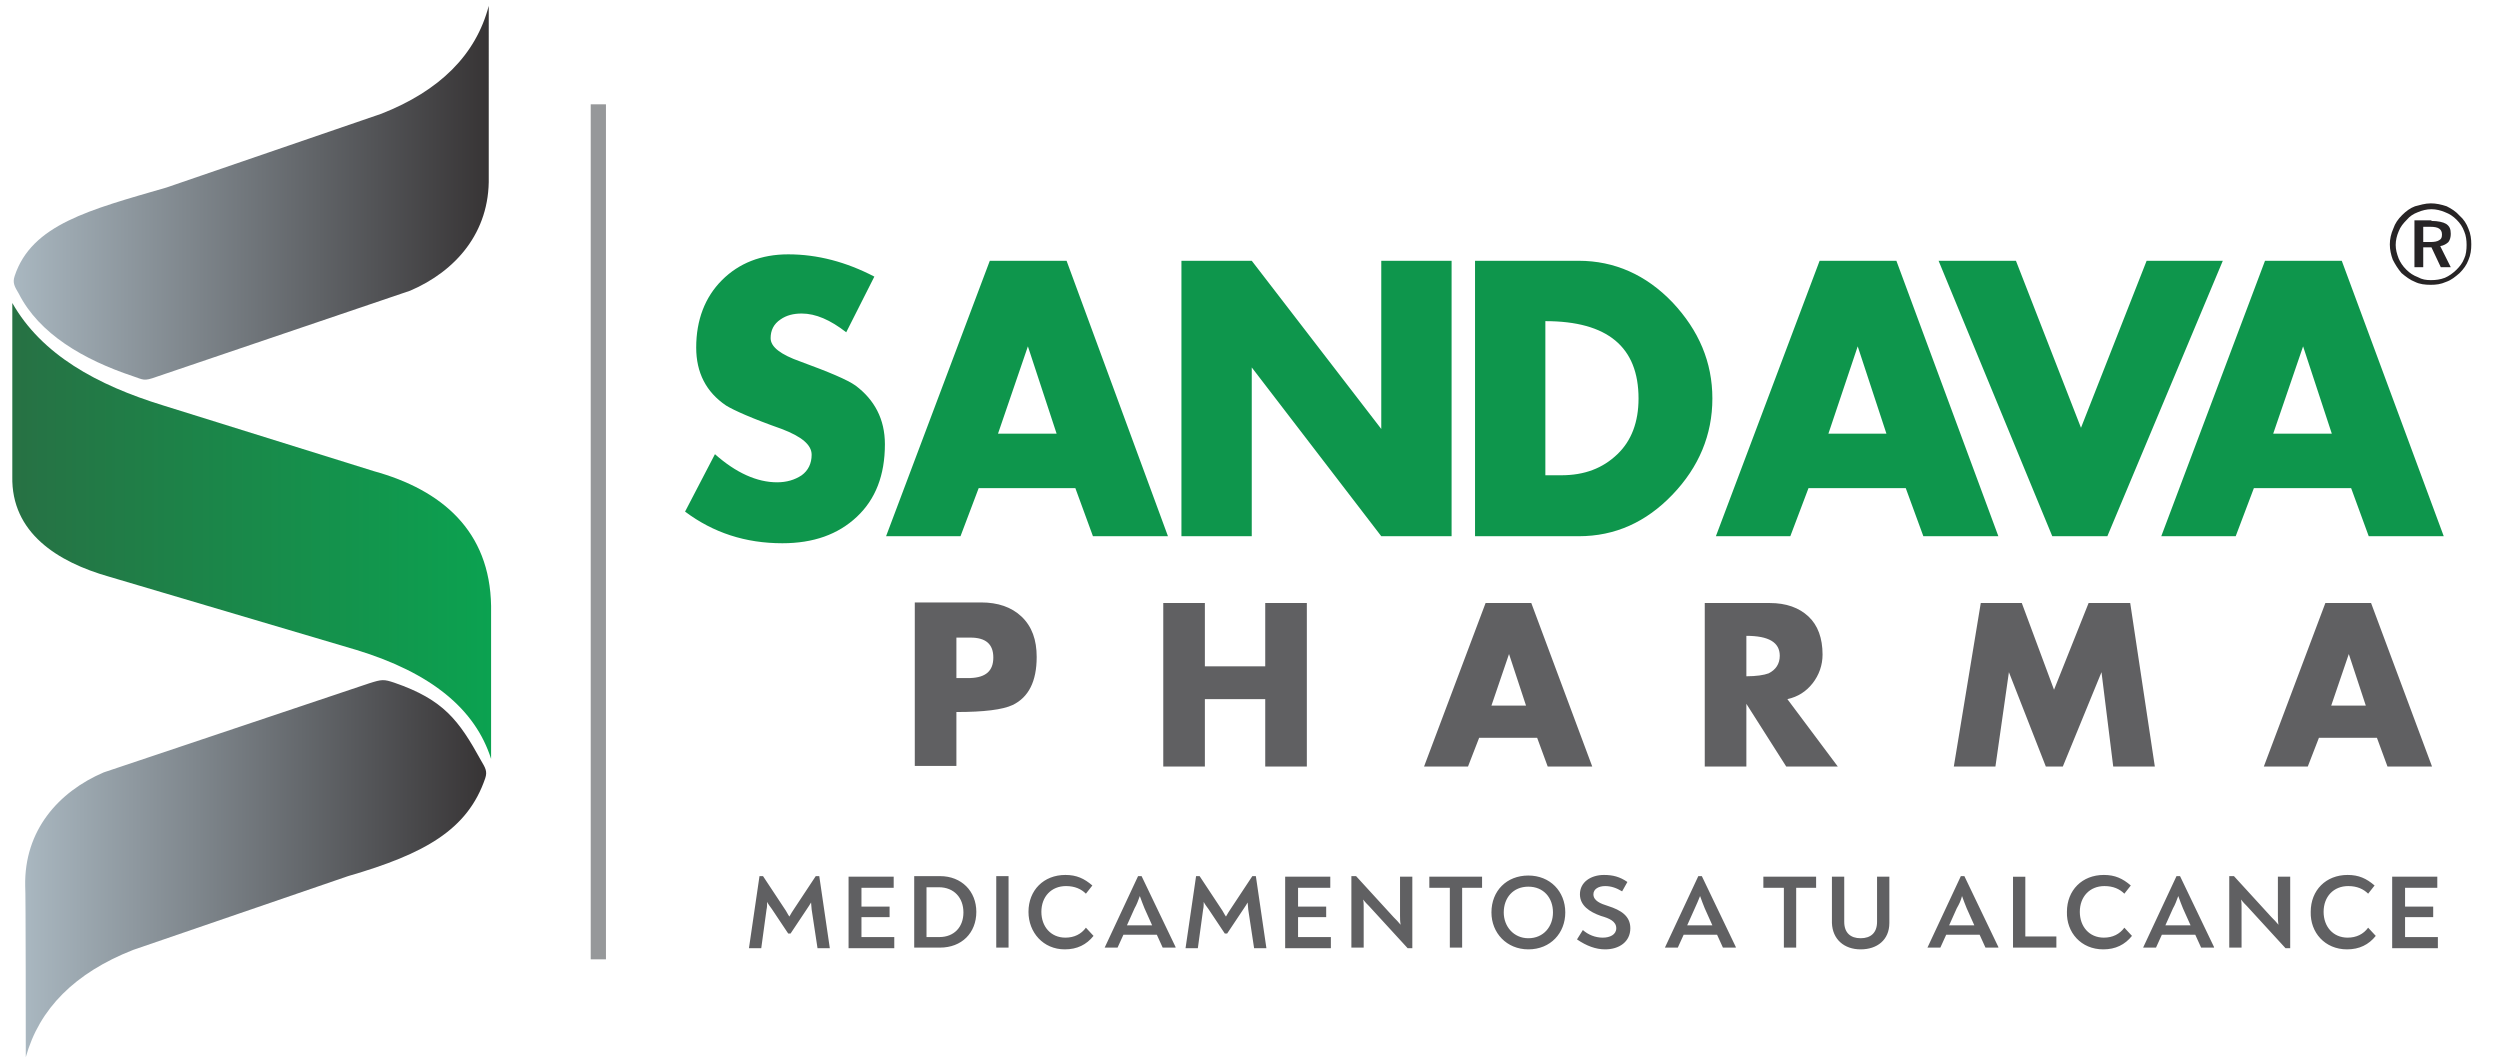 <?xml version="1.0" encoding="utf-8"?>
<!-- Generator: Adobe Illustrator 24.0.2, SVG Export Plug-In . SVG Version: 6.00 Build 0)  -->
<svg version="1.1" id="Capa_1" xmlns:xodm="http://www.corel.com/coreldraw/odm/2003"
	 xmlns="http://www.w3.org/2000/svg" xmlns:xlink="http://www.w3.org/1999/xlink" x="0px" y="0px" viewBox="0 0 426.6 181.4"
	 style="enable-background:new 0 0 426.6 181.4;" xml:space="preserve">
<style type="text/css">
	.st0{fill-rule:evenodd;clip-rule:evenodd;fill:url(#SVGID_1_);}
	.st1{fill-rule:evenodd;clip-rule:evenodd;fill:url(#SVGID_2_);}
	.st2{fill-rule:evenodd;clip-rule:evenodd;fill:url(#SVGID_3_);}
	.st3{fill-rule:evenodd;clip-rule:evenodd;fill:#96989A;}
	.st4{fill:#0E964C;}
	.st5{fill:#606062;}
	.st6{fill:#272425;}
</style>
<g id="Capa_x0020_1">
	<g id="_2882432732832">
		
			<linearGradient id="SVGID_1_" gradientUnits="userSpaceOnUse" x1="3063.749" y1="-8075.897" x2="5924.971" y2="-8075.897" gradientTransform="matrix(2.834646e-02 0 0 -2.834646e-02 -84.534 -195.994)">
			<stop  offset="0" style="stop-color:#A9B7C0"/>
			<stop  offset="1" style="stop-color:#373435"/>
		</linearGradient>
		<path class="st0" d="M83.4,1C81.2,9.4,75,15.5,65.1,19.4L28.4,32C15.3,35.8,5.4,38.3,2.5,47.1c-0.4,1.2,0,1.8,0.7,3
			C6.7,57,14.3,61.4,22.7,64.2c1.8,0.6,1.8,0.9,4,0.1L70,49.6c7.7-3.3,13.6-9.9,13.4-19.4C83.4,30.1,83.4,1,83.4,1z"/>
		
			<linearGradient id="SVGID_2_" gradientUnits="userSpaceOnUse" x1="3136.083" y1="-12145.025" x2="5908.226" y2="-12145.025" gradientTransform="matrix(2.834646e-02 0 0 -2.834646e-02 -84.534 -195.994)">
			<stop  offset="0" style="stop-color:#A9B7C0"/>
			<stop  offset="1" style="stop-color:#373435"/>
		</linearGradient>
		<path class="st1" d="M4.4,180.4c2.3-8.3,8.4-14.4,18.3-18.3l36.7-12.6c13.1-3.8,20.4-7.9,23.4-16.7c0.4-1.2,0-1.8-0.7-3
			c-3.8-6.9-6.4-10.4-14.8-13.3c-1.8-0.6-2.1-0.6-4.3,0.1l-45.3,15.2c-7.7,3.3-13.6,9.9-13.4,19.4C4.4,151.3,4.4,180.4,4.4,180.4z"
			/>
		
			<linearGradient id="SVGID_3_" gradientUnits="userSpaceOnUse" x1="3056.206" y1="-10111.374" x2="5940.406" y2="-10111.374" gradientTransform="matrix(2.834646e-02 0 0 -2.834646e-02 -84.534 -195.994)">
			<stop  offset="0" style="stop-color:#277144"/>
			<stop  offset="1" style="stop-color:#0BA250"/>
		</linearGradient>
		<path class="st2" d="M2.1,51.7c5,8.8,14.4,14,25.8,17.5l35.9,11.2c11.6,3.2,19.8,10.2,20,23v26.1c-2.7-8.5-10.2-14.7-23-18.6
			L18.6,98.4C9.8,95.9,1.9,90.9,2.1,81.3C2.1,81.3,2.1,51.7,2.1,51.7z"/>
		<polygon class="st3" points="100.8,17.8 103.4,17.8 103.4,163.7 100.8,163.7 		"/>
		<path class="st4" d="M151,75.8c0,5.3-1.6,9.4-4.8,12.4c-3.2,3-7.4,4.5-12.7,4.5c-6.3,0-11.8-1.8-16.6-5.4l5.1-9.8
			c3.6,3.2,7.2,4.8,10.6,4.8c1.6,0,3-0.4,4.2-1.2c1.1-0.8,1.7-2,1.7-3.5c0-1.7-1.7-3.1-5.1-4.4c-5.1-1.8-8.2-3.2-9.5-4
			c-3.4-2.3-5.1-5.6-5.1-9.9c0-4.7,1.5-8.6,4.4-11.5c2.9-2.9,6.7-4.4,11.3-4.4c5,0,9.9,1.3,14.7,3.8l-4.8,9.5
			c-2.7-2.1-5.2-3.2-7.6-3.2c-1.4,0-2.6,0.3-3.6,1c-1.2,0.8-1.7,1.9-1.7,3.2c0,1.5,1.7,2.8,5.1,4c4.9,1.8,8,3.1,9.4,4.1
			C149.2,68.2,151,71.5,151,75.8z M199.3,91.5h-12.8l-3-8.2H167l-3.1,8.2h-12.7l17.7-47H182L199.3,91.5L199.3,91.5z M180.3,74
			l-4.9-14.9L170.3,74H180.3z M247.7,91.5h-12l-22.1-28.8v28.8h-12v-47h12l22.1,28.7V44.5h12V91.5z M292.2,68
			c0,6.2-2.3,11.7-6.8,16.4c-4.5,4.7-9.8,7.1-16,7.1h-17.7v-47h17.7c6.1,0,11.5,2.4,16,7.1C289.9,56.4,292.2,61.8,292.2,68z
			 M279.6,68c0-8.8-5.3-13.2-15.9-13.2v26.3h2.7c4,0,7.1-1.2,9.6-3.6C278.4,75.2,279.6,72,279.6,68z M341,91.5h-12.8l-3-8.2h-16.6
			l-3.1,8.2h-12.7l17.7-47h13.1L341,91.5z M321.9,74l-4.9-14.9L312,74H321.9z M379.3,44.5l-19.7,47h-9.4l-19.4-47H344L355.1,73
			l11.2-28.5H379.3L379.3,44.5z M417,91.5h-12.8l-3-8.2h-16.6l-3.1,8.2h-12.7l17.7-47h13.1L417,91.5z M397.9,74L393,59.1L387.9,74
			H397.9z"/>
		<path class="st5" d="M176.9,112.1c0,4.2-1.4,6.9-4.1,8.2c-1.7,0.8-4.9,1.2-9.6,1.2v9.2h-7.1v-27.9h11.3c2.9,0,5.2,0.8,6.9,2.4
			C176.1,106.9,176.9,109.2,176.9,112.1z M169.5,112.2c0-2.3-1.3-3.4-3.9-3.4h-2.4v6.9h2.4C168.2,115.6,169.5,114.5,169.5,112.2z
			 M223,130.8h-7.1v-11.5h-10.3v11.5h-7.1v-27.9h7.1v10.8h10.3v-10.8h7.1V130.8L223,130.8z M271.7,130.8h-7.6l-1.8-4.9h-9.9
			l-1.9,4.9h-7.5l10.5-27.9h7.8L271.7,130.8z M260.4,120.4l-2.9-8.8l-3,8.8H260.4z M313.6,130.8h-8.8l-6.8-10.7v10.7h-7.1v-27.9
			h11.1c2.8,0,5,0.8,6.6,2.3c1.6,1.5,2.4,3.7,2.4,6.5c0,1.8-0.6,3.5-1.7,4.9c-1.1,1.4-2.5,2.3-4.3,2.7L313.6,130.8L313.6,130.8z
			 M303.7,111.9c0-2.3-1.9-3.4-5.7-3.4v6.9c1.7,0,3-0.2,3.8-0.5C303,114.3,303.7,113.3,303.7,111.9z M367.7,130.8h-7.1l-2-16.1
			l-6.6,16.1h-2.9l-6.3-16.1l-2.3,16.1h-7.1l4.6-27.9h7l5.5,14.8l5.9-14.8h7.1L367.7,130.8L367.7,130.8z M415,130.8h-7.6l-1.8-4.9
			h-9.9l-1.9,4.9h-7.5l10.5-27.9h7.8L415,130.8L415,130.8z M403.7,120.4l-2.9-8.8l-3,8.8H403.7L403.7,120.4z"/>
		<path class="st5" d="M139.8,149.5h-0.6l-3.7,5.6c-0.3,0.4-0.5,0.8-0.8,1.3c-0.3-0.4-0.5-0.9-0.8-1.3l-3.7-5.6h-0.6l-1.8,12.3h2.1
			l0.9-6.6c0.1-0.4,0.1-0.8,0.1-1.3c0.2,0.4,0.5,0.8,0.8,1.2l2.8,4.2h0.4l2.8-4.2c0.3-0.4,0.5-0.8,0.7-1.1c0,0.4,0.1,0.8,0.1,1.2
			l1,6.6h2.1L139.8,149.5L139.8,149.5z M147,159.9v-3.4h4.8v-1.8H147v-3.2h5.5v-1.9h-7.7v12.2h7.8v-1.9H147L147,159.9z M156,161.7
			h4.4c3.7,0,6.2-2.5,6.2-6.1c0-3.5-2.5-6.1-6.2-6.1H156V161.7L156,161.7z M158.1,159.9v-8.5h2.1c2.6,0,4.2,1.8,4.2,4.3
			c0,2.5-1.6,4.2-4.1,4.2H158.1L158.1,159.9z M170,161.7h2.1v-12.2H170V161.7z M181.7,162c2.1,0,3.7-0.8,4.9-2.3l-1.3-1.4
			c-0.8,1.1-2,1.7-3.5,1.7c-2.5,0-4.1-1.9-4.1-4.4c0-2.6,1.7-4.4,4.2-4.4c1.5,0,2.6,0.5,3.4,1.3l1.1-1.4c-1.4-1.2-2.7-1.8-4.6-1.8
			c-3.7,0-6.3,2.6-6.3,6.3C175.5,159.1,178,162,181.7,162L181.7,162z M194.8,149.5h-0.6l-5.7,12.2v0h2.2l1-2.2h5.7l1,2.2h2.2v-0.1
			L194.8,149.5L194.8,149.5z M194.5,152.9c0.3,0.8,0.5,1.4,0.8,2.1l1.3,2.9h-4.3l1.3-2.9C194,154.3,194.2,153.7,194.5,152.9z
			 M214.3,149.5h-0.6l-3.7,5.6c-0.3,0.4-0.5,0.8-0.8,1.3c-0.3-0.4-0.5-0.9-0.8-1.3l-3.7-5.6h-0.6l-1.8,12.3h2.1l0.9-6.6
			c0.1-0.4,0.1-0.8,0.1-1.3c0.2,0.4,0.5,0.8,0.8,1.2l2.8,4.2h0.4l2.8-4.2c0.3-0.4,0.5-0.8,0.7-1.1c0,0.4,0.1,0.8,0.1,1.2l1,6.6h2.1
			L214.3,149.5L214.3,149.5z M221.5,159.9v-3.4h4.8v-1.8h-4.8v-3.2h5.5v-1.9h-7.7v12.2h7.8v-1.9H221.5L221.5,159.9z M238.9,149.6
			v6.6c0,0.5,0,1,0.1,1.6c-0.4-0.5-0.8-0.9-1.2-1.3l-6.4-7h-0.8v12.2h2.1v-6.9c0-0.4,0-0.9-0.1-1.3c0.3,0.4,0.7,0.8,1,1.1l6.6,7.2
			h0.8v-12.2H238.9z M252.9,149.6h-9v1.9h3.5v10.2h2.1v-10.2h3.4V149.6z M260.8,162c3.8,0,6.3-2.8,6.3-6.3c0-3.6-2.6-6.3-6.3-6.3
			c-3.7,0-6.3,2.6-6.3,6.3C254.5,159.2,257.1,162,260.8,162z M260.8,160.1c-2.5,0-4.2-2-4.2-4.4c0-2.5,1.6-4.4,4.2-4.4
			c2.6,0,4.2,1.9,4.2,4.4C265,158.1,263.4,160.1,260.8,160.1z M273.9,162c2.4,0,4.3-1.3,4.3-3.6c0-2.1-1.6-3.1-3.8-3.8
			c-1.3-0.4-2.5-0.9-2.5-2c0-0.9,0.9-1.4,2-1.4c1,0,1.9,0.3,2.9,0.9l0.9-1.6c-1.3-0.9-2.5-1.2-4-1.2c-2.2,0-4.1,1.2-4.1,3.3
			c0,1.9,1.6,3,3.6,3.7c1.4,0.4,2.6,0.9,2.6,2.1c0,1.1-1.1,1.6-2.3,1.6c-1.3,0-2.5-0.5-3.4-1.3l-1,1.6
			C270.7,161.4,272.3,162,273.9,162L273.9,162z M290.4,149.5h-0.6l-5.7,12.2v0h2.2l1-2.2h5.7l1,2.2h2.2v-0.1L290.4,149.5
			L290.4,149.5z M290.1,152.9c0.3,0.8,0.5,1.4,0.8,2.1l1.3,2.9h-4.3l1.3-2.9C289.5,154.3,289.8,153.7,290.1,152.9z M309.9,149.6h-9
			v1.9h3.5v10.2h2.1v-10.2h3.4L309.9,149.6L309.9,149.6z M317.5,162c2.8,0,4.9-1.6,4.9-4.5v-7.9h-2.1v7.7c0,1.9-1.1,2.8-2.8,2.8
			c-1.7,0-2.8-0.9-2.8-2.8v-7.7h-2.1v7.9C312.7,160.3,314.7,162,317.5,162z M335.2,149.5h-0.6l-5.7,12.2v0h2.2l1-2.2h5.7l1,2.2h2.2
			v-0.1L335.2,149.5L335.2,149.5z M334.8,152.9c0.3,0.8,0.5,1.4,0.8,2.1l1.3,2.9h-4.3l1.3-2.9C334.3,154.3,334.6,153.7,334.8,152.9z
			 M343.5,161.7h7.4v-1.9h-5.3v-10.2h-2.1V161.7z M358.9,162c2.1,0,3.7-0.8,4.9-2.3l-1.3-1.4c-0.8,1.1-2,1.7-3.5,1.7
			c-2.5,0-4.1-1.9-4.1-4.4c0-2.6,1.7-4.4,4.2-4.4c1.5,0,2.6,0.5,3.4,1.3l1.1-1.4c-1.4-1.2-2.7-1.8-4.6-1.8c-3.7,0-6.3,2.6-6.3,6.3
			C352.6,159.1,355.1,162,358.9,162L358.9,162z M372,149.5h-0.6l-5.7,12.2v0h2.2l1-2.2h5.7l1,2.2h2.2v-0.1L372,149.5L372,149.5z
			 M371.7,152.9c0.3,0.8,0.5,1.4,0.8,2.1l1.3,2.9h-4.3l1.3-2.9C371.2,154.3,371.4,153.7,371.7,152.9z M388.7,149.6v6.6
			c0,0.5,0,1,0.1,1.6c-0.4-0.5-0.8-0.9-1.2-1.3l-6.4-7h-0.8v12.2h2.1v-6.9c0-0.4,0-0.9-0.1-1.3c0.3,0.4,0.7,0.8,1,1.1l6.6,7.2h0.8
			v-12.2H388.7L388.7,149.6z M400.5,162c2.1,0,3.7-0.8,4.9-2.3l-1.3-1.4c-0.8,1.1-2,1.7-3.5,1.7c-2.5,0-4.1-1.9-4.1-4.4
			c0-2.6,1.7-4.4,4.2-4.4c1.5,0,2.6,0.5,3.4,1.3l1.1-1.4c-1.4-1.2-2.7-1.8-4.6-1.8c-3.7,0-6.3,2.6-6.3,6.3
			C394.2,159.1,396.7,162,400.5,162L400.5,162z M410.4,159.9v-3.4h4.8v-1.8h-4.8v-3.2h5.5v-1.9h-7.7v12.2h7.8v-1.9H410.4z"/>
	</g>
</g>
<g>
	<path class="st6" d="M414.7,38.7h-1.2v2.6h1.2c0.7,0,1.2-0.1,1.5-0.3c0.4-0.2,0.5-0.5,0.5-1c0-0.5-0.2-0.8-0.5-1
		C415.9,38.8,415.4,38.7,414.7,38.7L414.7,38.7z M414.9,37.7c1.1,0,2,0.2,2.5,0.5c0.6,0.4,0.8,0.9,0.8,1.7c0,0.5-0.1,1-0.4,1.4
		c-0.3,0.3-0.8,0.6-1.4,0.7l1.8,3.6h-1.7l-1.6-3.4h-1.4v3.4H412v-8H414.9z M420.9,41.8c0-0.8-0.1-1.6-0.4-2.3
		c-0.3-0.8-0.7-1.4-1.3-2c-0.6-0.6-1.2-1-2-1.3c-0.7-0.3-1.5-0.5-2.3-0.5c-0.8,0-1.6,0.2-2.3,0.5c-0.8,0.3-1.4,0.7-1.9,1.3
		c-0.6,0.6-1.1,1.2-1.4,2c-0.3,0.7-0.5,1.5-0.5,2.3c0,0.8,0.2,1.5,0.5,2.3c0.3,0.7,0.7,1.3,1.3,1.9c0.6,0.6,1.2,1,2,1.3
		c0.7,0.4,1.4,0.5,2.2,0.5c0.9,0,1.6-0.1,2.4-0.4c0.7-0.3,1.4-0.8,2-1.4c0.5-0.5,1-1.1,1.3-1.9C420.8,43.5,420.9,42.6,420.9,41.8
		L420.9,41.8z M414.8,34.7c0.9,0,1.8,0.2,2.7,0.5c0.8,0.4,1.6,0.9,2.2,1.6c0.7,0.6,1.2,1.4,1.5,2.2c0.4,0.9,0.5,1.8,0.5,2.7
		s-0.1,1.8-0.5,2.7c-0.3,0.8-0.8,1.5-1.5,2.2c-0.7,0.6-1.4,1.2-2.3,1.5c-0.9,0.4-1.7,0.5-2.6,0.5c-1,0-1.9-0.1-2.7-0.5
		c-0.8-0.3-1.6-0.9-2.3-1.5c-0.6-0.7-1.1-1.5-1.5-2.3c-0.3-0.8-0.5-1.7-0.5-2.6s0.2-1.8,0.6-2.7c0.3-0.9,0.8-1.6,1.5-2.3
		c0.7-0.7,1.4-1.2,2.2-1.5C412.9,35,413.8,34.7,414.8,34.7L414.8,34.7z"/>
</g>
</svg>
